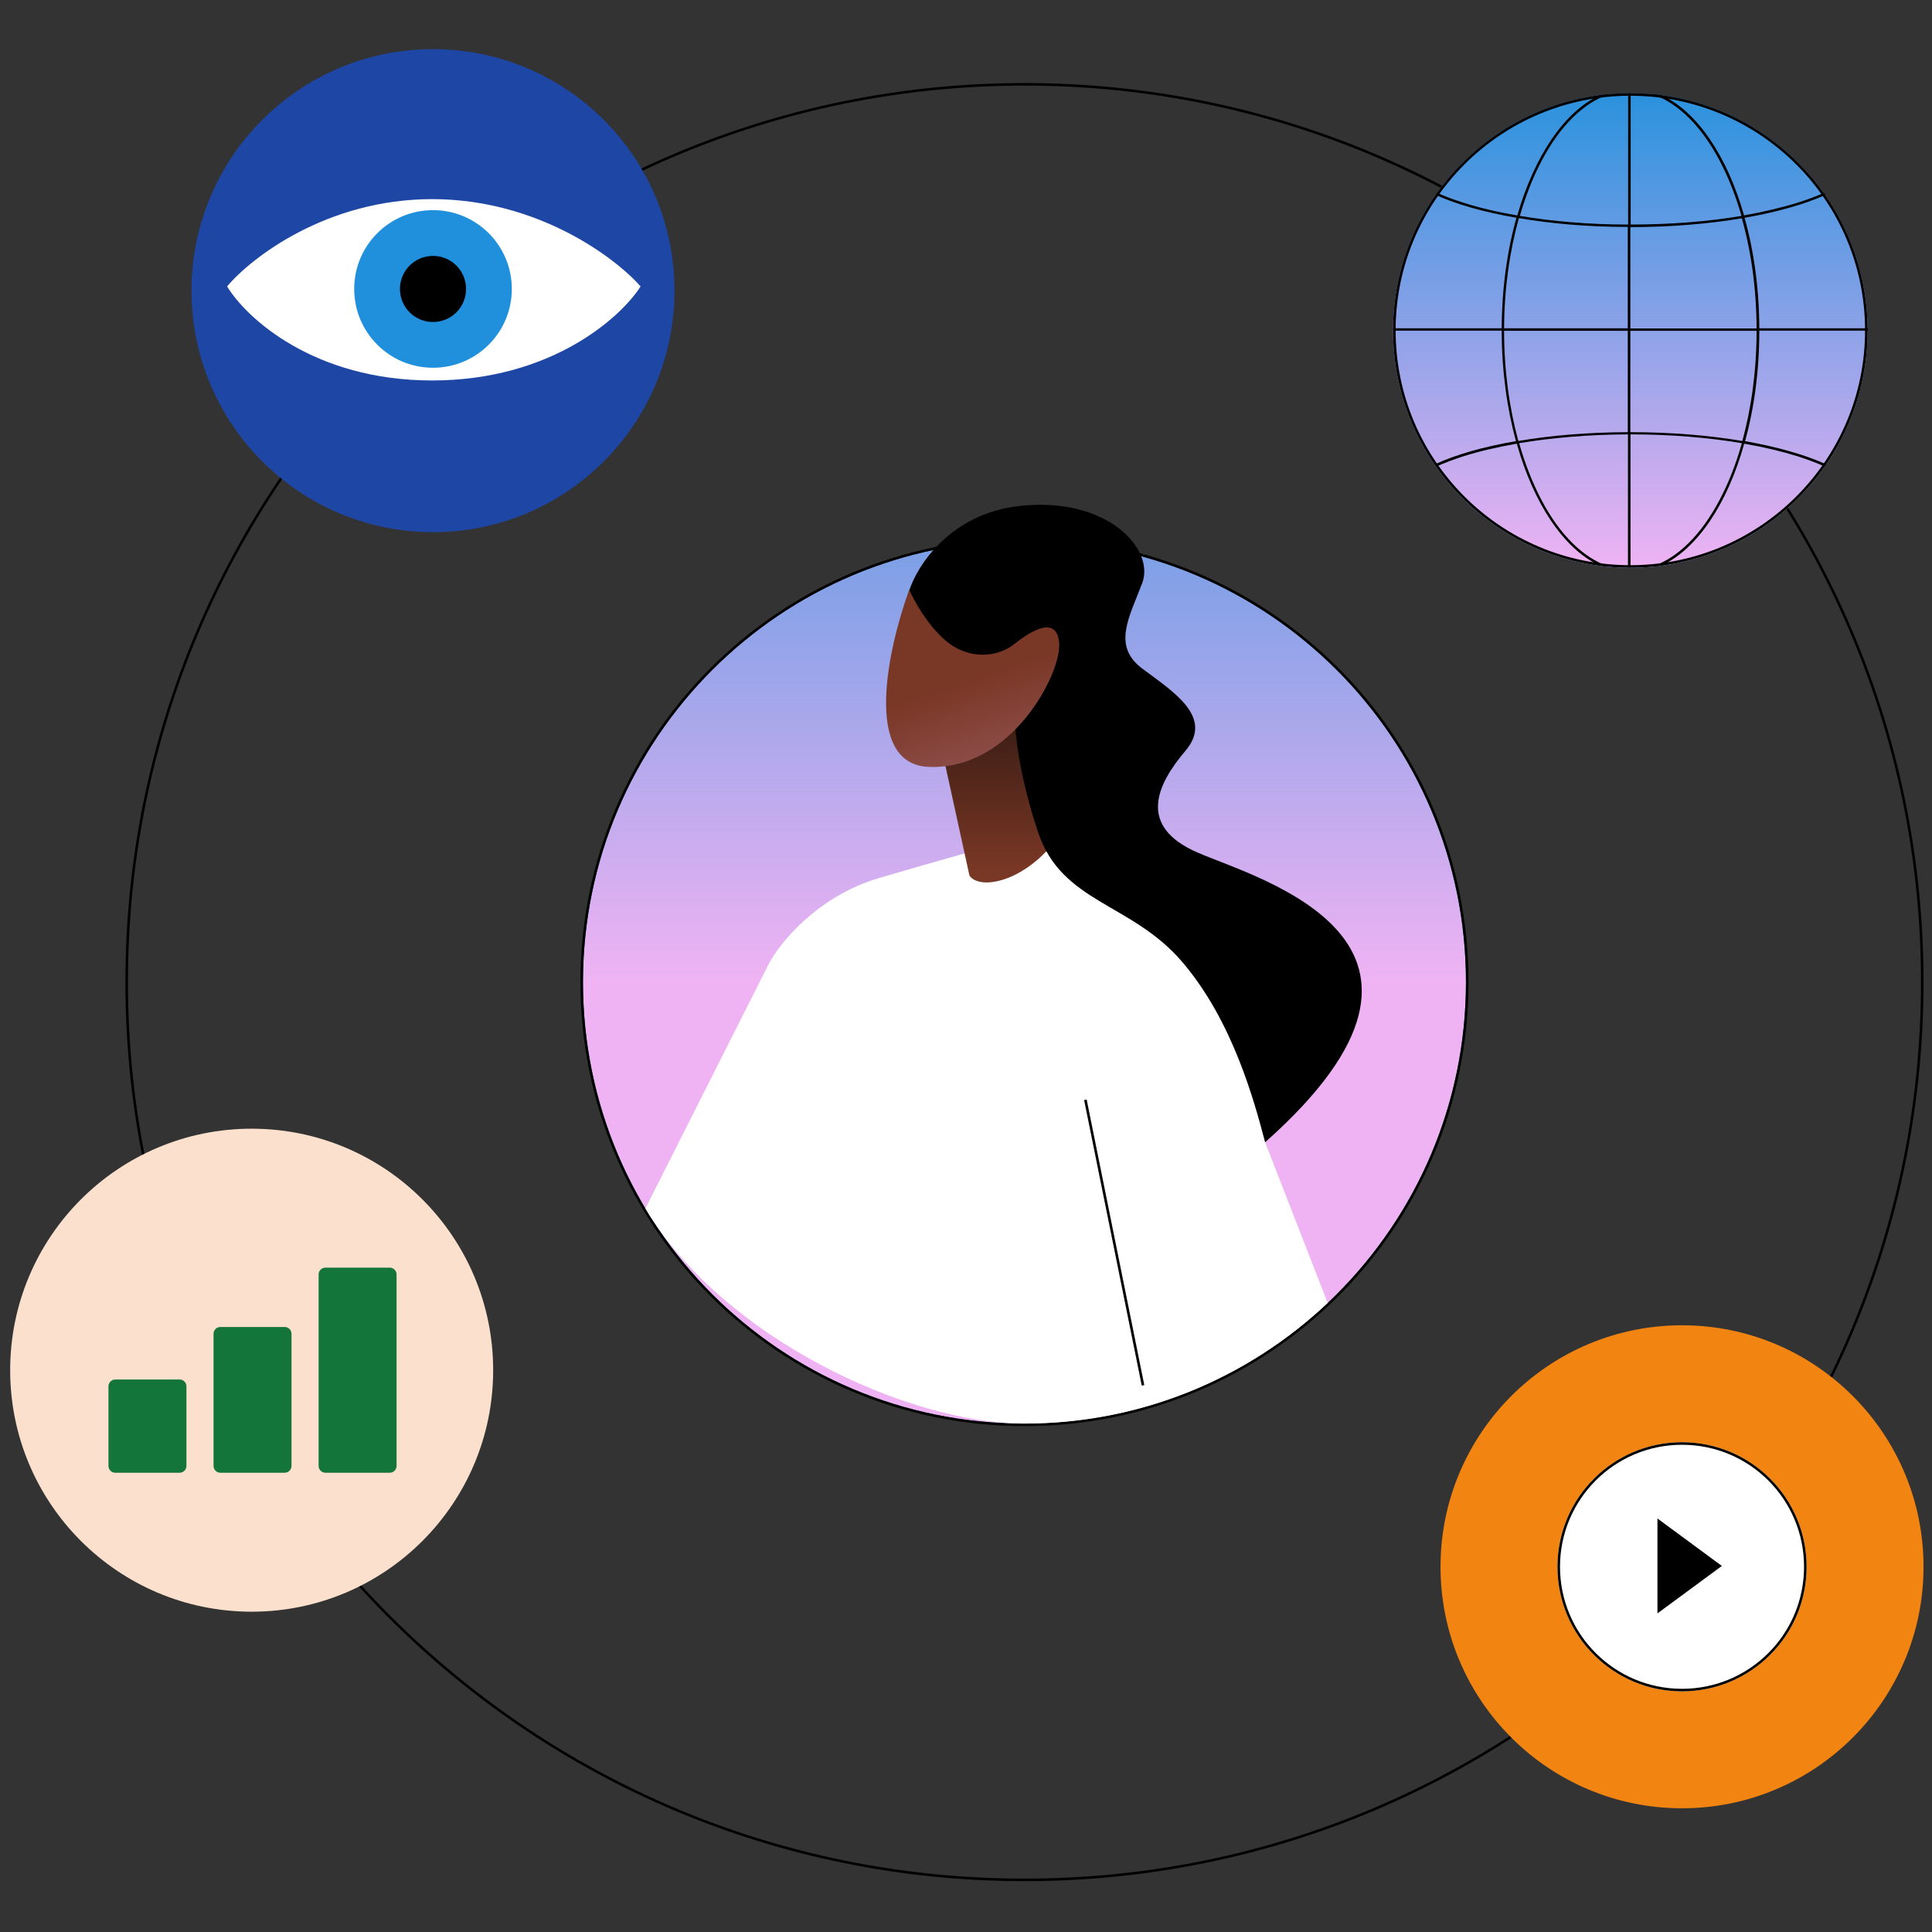 <?xml version="1.0" encoding="UTF-8"?> <svg xmlns="http://www.w3.org/2000/svg" xmlns:xlink="http://www.w3.org/1999/xlink" version="1.1" viewBox="0 0 1140 1140"><rect x="0" y="0" width="1140" height="1140" fill="#333333" stroke="none"/><defs><style> .cls-1 { fill: url(#Unbenannter_Verlauf); } .cls-2, .cls-3 { fill-rule: evenodd; } .cls-2, .cls-4 { fill: #fff; } .cls-5 { fill: url(#Unbenannter_Verlauf_2); } .cls-6 { fill: url(#Unbenannter_Verlauf_4); } .cls-7 { fill: url(#Unbenannter_Verlauf_3); fill-opacity: .6; } .cls-8 { fill: #fbe0cd; } .cls-9 { fill: #1e46a5; } .cls-10 { fill: #f28411; } .cls-11 { fill: #2090dc; } .cls-12 { fill: #13753a; } .cls-13 { fill: #793725; } </style><linearGradient id="Unbenannter_Verlauf" data-name="Unbenannter Verlauf" x1="604.5" y1="1020.3" x2="604.5" y2="560.8" gradientTransform="translate(0 1140) scale(1 -1)" gradientUnits="userSpaceOnUse"><stop offset="0" stop-color="#efb3f3" stop-opacity="0"></stop><stop offset="1" stop-color="#efb3f3"></stop></linearGradient><linearGradient id="Unbenannter_Verlauf_2" data-name="Unbenannter Verlauf 2" x1="587.8" y1="627.5" x2="587.8" y2="788.9" gradientTransform="translate(0 1140) scale(1 -1)" gradientUnits="userSpaceOnUse"><stop offset="0" stop-color="#070707" stop-opacity="0"></stop><stop offset="1" stop-color="#070707"></stop></linearGradient><linearGradient id="Unbenannter_Verlauf_3" data-name="Unbenannter Verlauf 3" x1="573.5" y1="739.1" x2="627.6" y2="580.8" gradientTransform="translate(0 1140) scale(1 -1)" gradientUnits="userSpaceOnUse"><stop offset="0" stop-color="#efb3f3" stop-opacity="0"></stop><stop offset="1" stop-color="#efb3f3"></stop></linearGradient><linearGradient id="Unbenannter_Verlauf_4" data-name="Unbenannter Verlauf 4" x1="962" y1="1100" x2="962" y2="805" gradientTransform="translate(0 1140) scale(1 -1)" gradientUnits="userSpaceOnUse"><stop offset="0" stop-color="#efb3f3" stop-opacity="0"></stop><stop offset="1" stop-color="#efb3f3"></stop></linearGradient></defs><g><g id="Ebene_1"><g id="Information_Access"><path id="Background_Circle__x28_Stroke_x29_" class="cls-3" d="M604.5,1108.5c292.2,0,529-236.8,529-529S896.7,50.5,604.5,50.5,75.5,287.3,75.5,579.5s236.8,529,529,529ZM604.5,1110c293,0,530.5-237.5,530.5-530.5S897.5,49,604.5,49,74,286.5,74,579.5s237.5,530.5,530.5,530.5Z"></path><g id="Character"><g id="Background"><path class="cls-11" d="M865,579.5c0,143.9-116.6,260.5-260.5,260.5s-260.5-116.6-260.5-260.5,116.6-260.5,260.5-260.5,260.5,116.6,260.5,260.5Z"></path><path class="cls-1" d="M865,579.5c0,143.9-116.6,260.5-260.5,260.5s-260.5-116.6-260.5-260.5,116.6-260.5,260.5-260.5,260.5,116.6,260.5,260.5Z"></path></g><path id="Background__x28_Stroke_x29_" class="cls-3" d="M866.5,579.5c0,144.7-117.3,262-262,262s-262-117.3-262-262,117.3-262,262-262,262,117.3,262,262ZM604.5,840c143.9,0,260.5-116.6,260.5-260.5s-116.6-260.5-260.5-260.5-260.5,116.6-260.5,260.5,116.6,260.5,260.5,260.5Z"></path><g id="Shirt"><path id="Shirt_2" class="cls-2" d="M380.8,713.1l72.7-144.1c6.5-12.5,28.7-40.2,65.5-51,36.8-10.8,64.7-18.5,74-21,14.8,1.2,48.2,6.1,63,16.5h.1c18.7,13.2,89.9,63.2,90.4,160.5l36.9,94.8c-46.7,44.1-109.6,71.2-178.9,71.2s-178.2-50.9-223.7-126.9Z"></path><path id="Vector_225__x28_Stroke_x29_" class="cls-3" d="M641.2,648.8l34,168.5-1.5.3-34-168.5,1.5-.3Z"></path></g><g id="Head"><g id="Neck"><path class="cls-13" d="M572,516.5l-15.5-71c20,1.2,38.7-15.8,45.5-24.5l17,79.5c-3.7,4.5-14.2,14.5-27,18.5-12.8,4-18.7,0-20-2.5Z"></path><path class="cls-5" d="M572,516.5l-15.5-71c20,1.2,38.7-15.8,45.5-24.5l17,79.5c-3.7,4.5-14.2,14.5-27,18.5-12.8,4-18.7,0-20-2.5Z"></path></g><path id="Hair" d="M602,298.5c-41.2,4.4-60.8,35.2-65.5,50,0,46.4,41.7,60.3,62.5,61.5-1.3,9.5-.5,39,13.5,81s55,41.5,85,76.5,42.7,82.7,49,106.5c133.5-118.5-4.5-155.5-40-171s-24-40-7-60-7.5-35-25.5-48.5-7.5-30.5,0-50.5-20.5-51-72-45.5Z"></path><g id="Face"><path class="cls-13" d="M548,452.5c-39.2-1.6-24-70.3-11.5-104.5,2.7,6.2,10.7,20.8,21.5,30,13.5,11.5,30.5,10,40.5,2,9.7-7.7,25.5-17.5,26.5,0s-28,74.5-77,72.5Z"></path><path class="cls-7" d="M548,452.5c-39.2-1.6-24-70.3-11.5-104.5,2.7,6.2,10.7,20.8,21.5,30,13.5,11.5,30.5,10,40.5,2,9.7-7.7,25.5-17.5,26.5,0s-28,74.5-77,72.5Z"></path></g></g></g><g id="Graph_Icon"><path id="Ellipse_146" class="cls-8" d="M291,808.5c0,78.7-63.8,142.5-142.5,142.5S6,887.2,6,808.5s63.8-142.5,142.5-142.5,142.5,63.8,142.5,142.5Z"></path><g id="Group_70"><path id="Rectangle_159" class="cls-12" d="M64,818c0-2.2,1.8-4,4-4h38c2.2,0,4,1.8,4,4v47c0,2.2-1.8,4-4,4h-38c-2.2,0-4-1.8-4-4v-47Z"></path><path id="Rectangle_160" class="cls-12" d="M126,787c0-2.2,1.8-4,4-4h38c2.2,0,4,1.8,4,4v78c0,2.2-1.8,4-4,4h-38c-2.2,0-4-1.8-4-4v-78Z"></path><path id="Rectangle_161" class="cls-12" d="M188,752c0-2.2,1.8-4,4-4h38c2.2,0,4,1.8,4,4v113c0,2.2-1.8,4-4,4h-38c-2.2,0-4-1.8-4-4v-113Z"></path></g></g><g id="Eye_Icon"><path id="Ellipse_147" class="cls-9" d="M398,171.5c0,78.7-63.8,142.5-142.5,142.5s-142.5-63.8-142.5-142.5S176.8,29,255.5,29s142.5,63.8,142.5,142.5Z"></path><g id="Group_72"><path id="Vector_174" class="cls-4" d="M255,117.5c-62,0-106.5,34.3-121,51.5,11.2,18.5,51,55.5,121,55.5s111.2-37,123-55.5c-15.2-17.2-61-51.5-123-51.5Z"></path><g id="Group_71"><path id="Ellipse_148" class="cls-11" d="M302,170.5c0,25.7-20.8,46.5-46.5,46.5s-46.5-20.8-46.5-46.5,20.8-46.5,46.5-46.5,46.5,20.8,46.5,46.5Z"></path><path id="Ellipse_149" d="M275,170.5c0,10.8-8.7,19.5-19.5,19.5s-19.5-8.7-19.5-19.5,8.7-19.5,19.5-19.5,19.5,8.7,19.5,19.5Z"></path></g></g></g><g id="Globe_Icon"><g id="Ellipse_53"><path class="cls-11" d="M1102,195c0,77.3-62.7,140-140,140s-140-62.7-140-140,62.7-140,140-140,140,62.7,140,140Z"></path><path class="cls-6" d="M1102,195c0,77.3-62.7,140-140,140s-140-62.7-140-140,62.7-140,140-140,140,62.7,140,140Z"></path></g><path id="Ellipse_53__x28_Stroke_x29_" class="cls-3" d="M962,333.5c76.5,0,138.5-62,138.5-138.5s-62-138.5-138.5-138.5-138.5,62-138.5,138.5,62,138.5,138.5,138.5ZM962,335c77.3,0,140-62.7,140-140s-62.7-140-140-140-140,62.7-140,140,62.7,140,140,140Z"></path><path id="Union" class="cls-3" d="M895.1,127.1c-11.7-2-22.3-4.5-31.6-7.5-5.7-1.8-10.9-3.7-15.5-5.8-.3.4-.6.8-.9,1.2,12.3,5.6,28.7,10.2,47.7,13.5-5.5,19.5-8.6,41.7-8.7,65.2h-64c0,.4,0,.8,0,1.2v.2h64c0,23.5,3.1,45.7,8.4,65.2-19.2,3.3-35.6,8-47.9,13.7.3.4.6.8.9,1.3,4.8-2.2,10.2-4.2,16.1-6.1,9.2-2.9,19.8-5.4,31.4-7.4,10,35.4,27.7,62,48.8,71.9,1.9.2,3.8.5,5.6.6-15.2-5-29-18.8-39.7-39-5.2-9.9-9.8-21.3-13.3-33.8,19.1-3.2,41-5.1,64.2-5.2v78.5c.5,0,1,0,1.5,0v-78.5c23.8,0,46.1,1.9,65.7,5.2-3.5,12.5-8,23.9-13.3,33.8-10.7,20.2-24.5,34-39.7,39,1.9-.2,3.8-.4,5.6-.6,21.2-9.9,38.9-36.5,48.8-71.9,11.6,2,22.1,4.5,31.4,7.4,5.9,1.9,11.3,3.9,16.1,6.1.3-.4.6-.8.9-1.3-12.3-5.6-28.8-10.3-47.9-13.7,5.4-19.5,8.4-41.7,8.4-65.2h64v-.2c0-.4,0-.8,0-1.2h-64c-.1-23.5-3.2-45.7-8.7-65.2,19-3.3,35.3-7.9,47.7-13.5-.3-.4-.6-.8-.9-1.2-4.6,2.1-9.8,4-15.5,5.8-9.3,2.9-20,5.4-31.6,7.5-10-35-27.6-61.2-48.6-70.9-1.9-.2-3.8-.5-5.6-.6,15.2,5,29,18.8,39.7,39,5.1,9.6,9.5,20.7,13,32.8-19.5,3.3-41.8,5.1-65.4,5.1V55c-.5,0-1,0-1.5,0v77.5c-23.1,0-44.8-1.9-63.9-5.1,3.5-12.1,7.9-23.2,13-32.8,10.7-20.2,24.5-34,39.7-39-1.9.2-3.8.4-5.6.6-21,9.8-38.5,36-48.6,70.9ZM896.2,128.8c-5.4,19.4-8.6,41.5-8.7,64.9h73v-59.8c-23.2,0-45.1-1.9-64.3-5.2ZM887.5,195.2c0,23.4,3.1,45.5,8.4,65,19.3-3.3,41.2-5.1,64.6-5.2v-59.8h-73ZM1027.8,128.8c-19.6,3.3-42,5.2-65.8,5.2v59.8h74.5c-.1-23.5-3.2-45.5-8.7-64.9ZM1036.5,195.2h-74.5v59.8c23.9,0,46.4,1.9,66.1,5.2,5.3-19.4,8.4-41.5,8.4-65Z"></path></g><g id="Play_Icon"><path id="Ellipse_148_x5F_2" class="cls-10" d="M1135,924.5c0,78.7-63.8,142.5-142.5,142.5s-142.5-63.8-142.5-142.5,63.8-142.5,142.5-142.5,142.5,63.8,142.5,142.5Z"></path><path id="Ellipse_149_x5F_2" class="cls-4" d="M1066,924.5c0,40.6-32.9,73.5-73.5,73.5s-73.5-32.9-73.5-73.5,32.9-73.5,73.5-73.5,73.5,32.9,73.5,73.5Z"></path><path id="Ellipse_149__x28_Stroke_x29_" class="cls-3" d="M992.5,996.5c39.8,0,72-32.2,72-72s-32.2-72-72-72-72,32.2-72,72,32.2,72,72,72ZM992.5,998c40.6,0,73.5-32.9,73.5-73.5s-32.9-73.5-73.5-73.5-73.5,32.9-73.5,73.5,32.9,73.5,73.5,73.5Z"></path><path id="Vector_175" d="M1016,924l-38-28v56l38-28Z"></path></g></g></g></g></svg> 